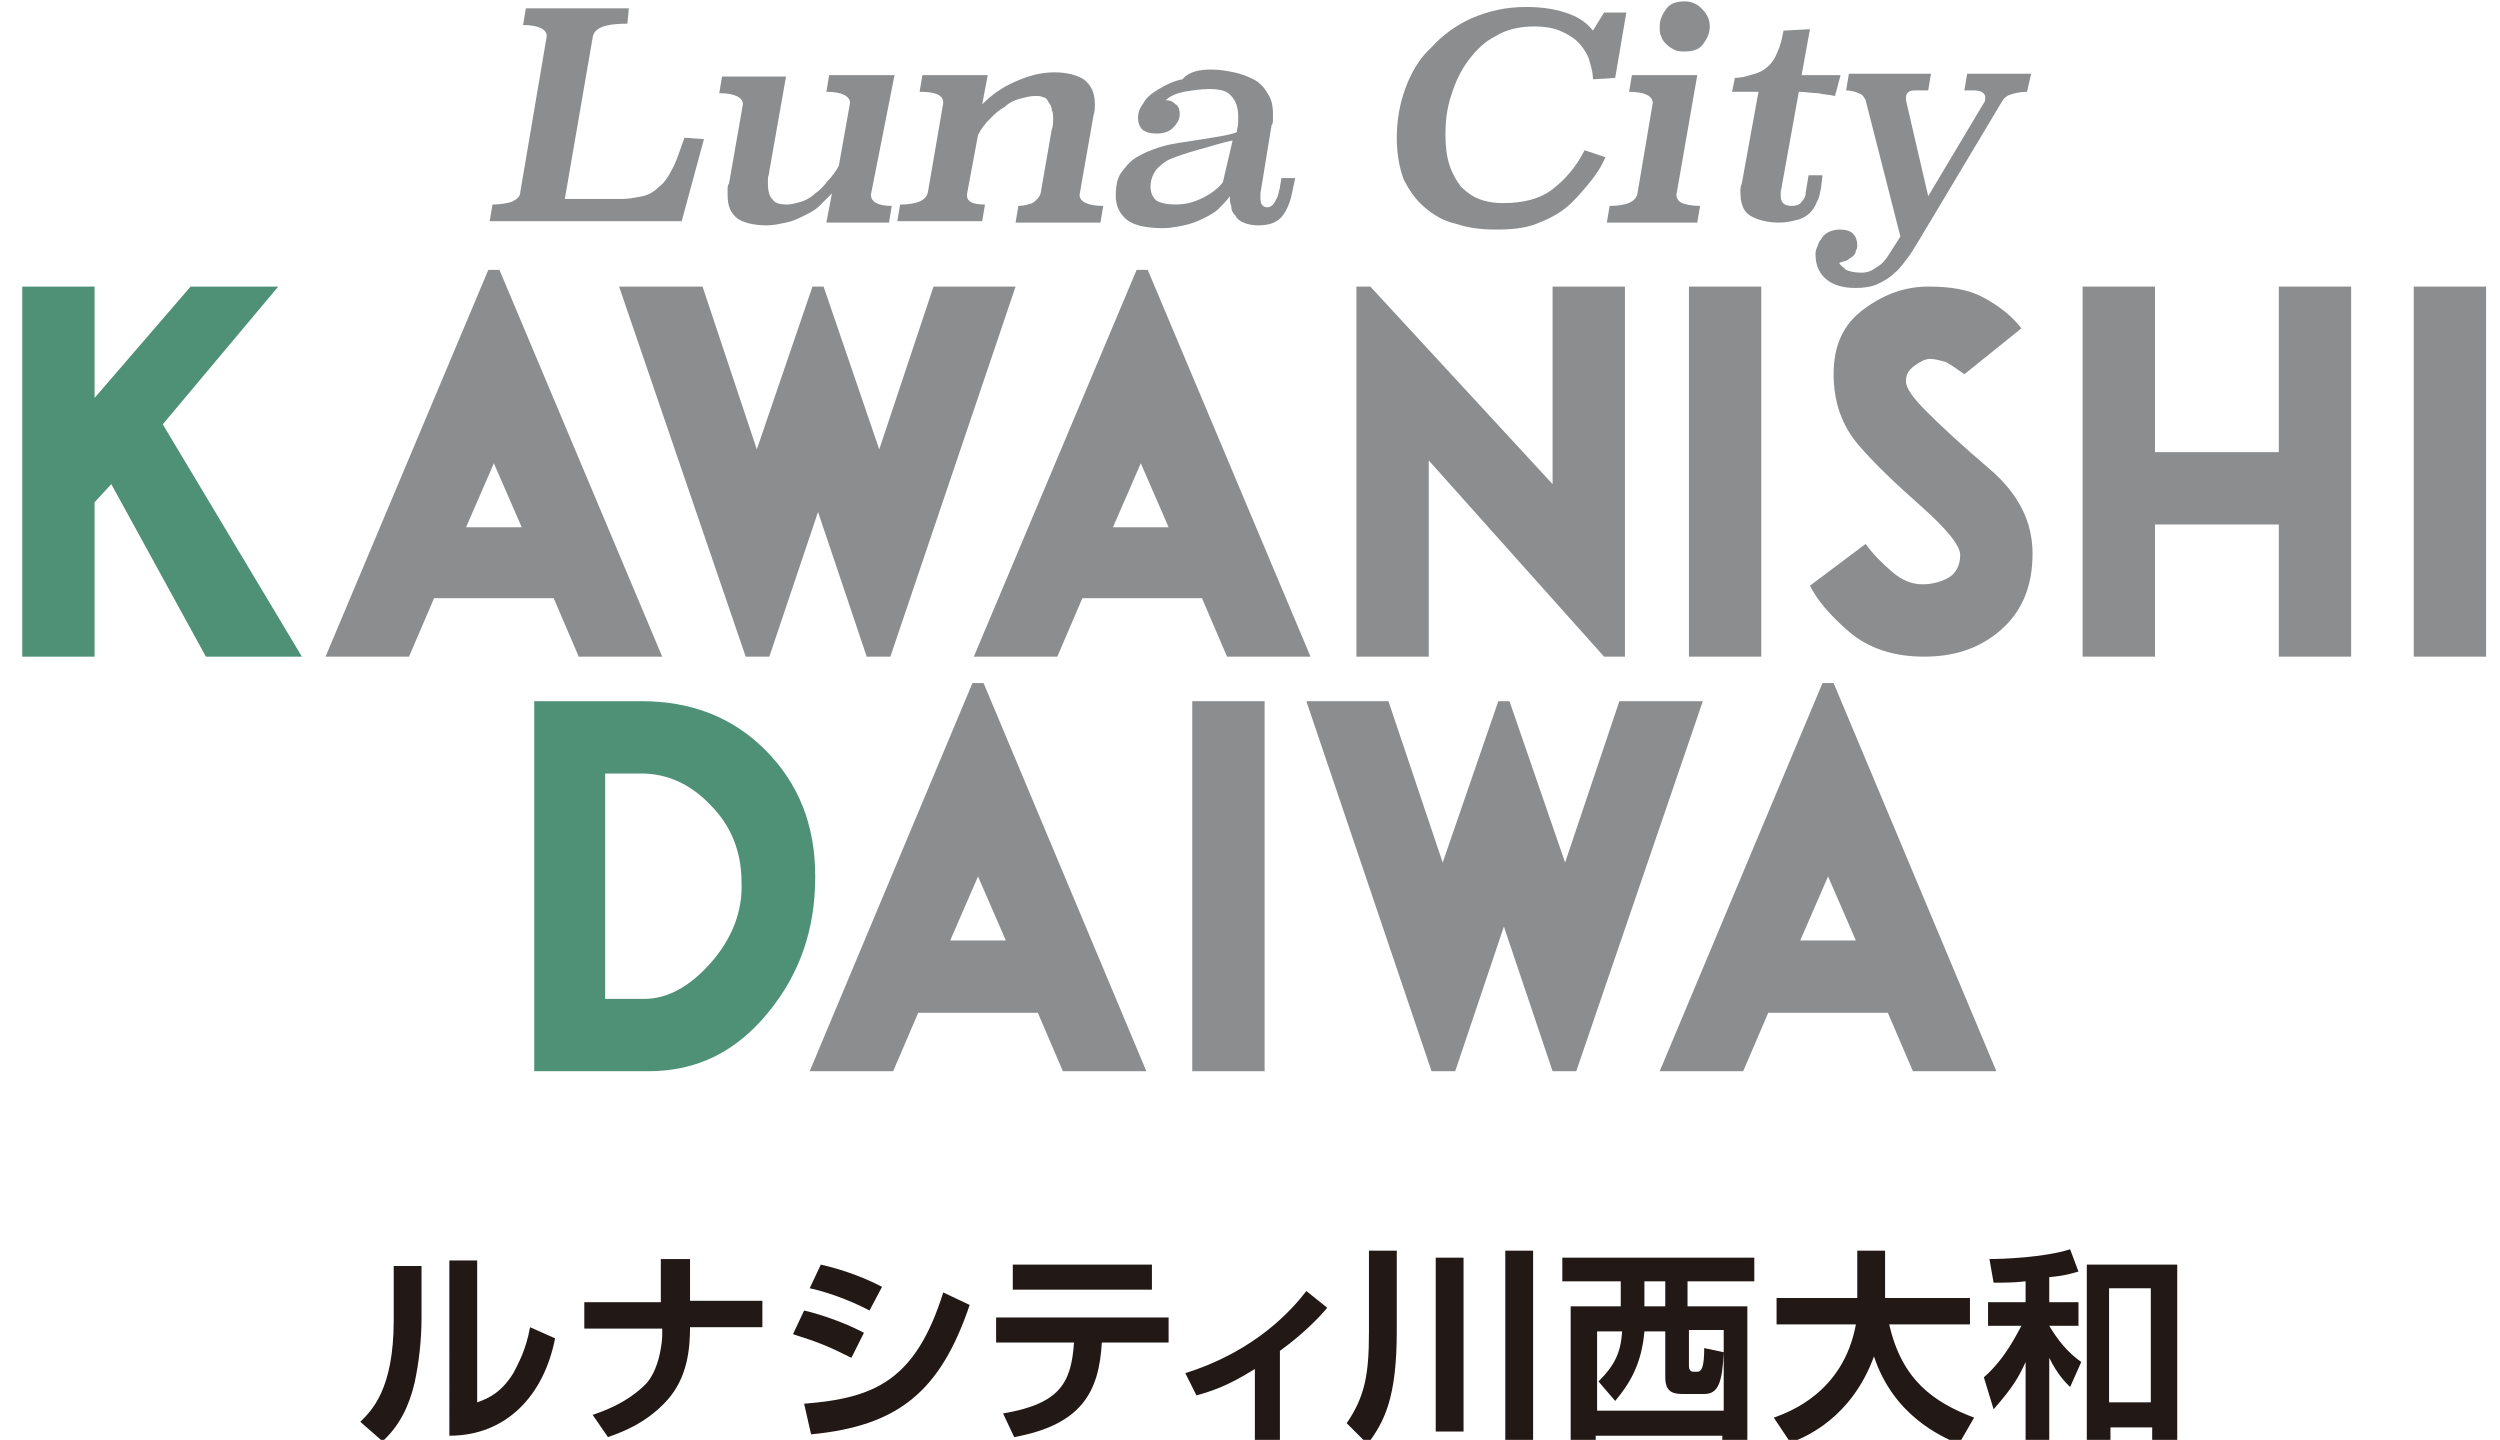 <?xml version="1.0" encoding="utf-8"?>
<!-- Generator: Adobe Illustrator 25.2.1, SVG Export Plug-In . SVG Version: 6.00 Build 0)  -->
<svg version="1.1" id="レイヤー_1" xmlns="http://www.w3.org/2000/svg" xmlns:xlink="http://www.w3.org/1999/xlink" x="0px"
	 y="0px" viewBox="0 0 179.7 103.5" style="enable-background:new 0 0 179.7 103.5;" xml:space="preserve">
<style type="text/css">
	.st0{fill:#8B8D8E;}
	.st1{fill:#221815;}
	.st2{fill:#4E9177;}
</style>
<g>
	<path class="st0" d="M45.1,1.7c-1.6,0-2.4,0.3-2.5,1l-2,11.6h4.1c0.5,0,1-0.1,1.5-0.2c0.5-0.1,0.9-0.4,1.2-0.7
		c0.4-0.3,0.7-0.8,1-1.4c0.3-0.6,0.5-1.3,0.8-2.1l1.4,0.1L49,15.9H35.2l0.2-1.2c0.6,0,1.1-0.1,1.4-0.2c0.4-0.2,0.6-0.4,0.6-0.7
		l1.9-11.2c0-0.5-0.6-0.8-1.7-0.8l0.2-1.2h7.4L45.1,1.7z"/>
	<path class="st0" d="M62.6,14c0,0.5,0.5,0.8,1.5,0.8l-0.2,1.2h-4.5l0.4-2.1c-0.3,0.3-0.6,0.6-0.9,0.9c-0.3,0.3-0.7,0.5-1.1,0.7
		c-0.4,0.2-0.8,0.4-1.3,0.5c-0.5,0.1-0.9,0.2-1.4,0.2c-0.9,0-1.7-0.2-2.1-0.5c-0.5-0.4-0.7-0.9-0.7-1.7c0-0.2,0-0.3,0-0.4
		c0-0.1,0-0.3,0.1-0.4l1-5.7c0-0.5-0.6-0.8-1.7-0.8l0.2-1.2h4.6l-1.2,6.8c0,0.2-0.1,0.4-0.1,0.5c0,0.2,0,0.3,0,0.5
		c0,0.4,0.1,0.8,0.3,1c0.2,0.3,0.5,0.4,1.1,0.4c0.3,0,0.6-0.1,1-0.2c0.3-0.1,0.7-0.3,1-0.6c0.3-0.2,0.6-0.5,0.9-0.9
		c0.3-0.3,0.6-0.7,0.8-1.1l0.8-4.5c0-0.5-0.6-0.8-1.7-0.8l0.2-1.2h4.7L62.6,14z"/>
	<path class="st0" d="M77.6,14c0,0.5,0.6,0.8,1.7,0.8l-0.2,1.2H73l0.2-1.2c0.4,0,0.7-0.1,1-0.2c0.3-0.2,0.5-0.4,0.6-0.7l0.8-4.6
		c0.1-0.2,0.1-0.5,0.1-0.8c0-0.2,0-0.4-0.1-0.6c0-0.2-0.1-0.4-0.2-0.5C75.3,7.2,75.2,7,75,7c-0.2-0.1-0.3-0.1-0.6-0.1
		c-0.4,0-0.7,0.1-1.1,0.2c-0.4,0.1-0.8,0.3-1.1,0.6c-0.4,0.2-0.7,0.5-1.1,0.9c-0.3,0.3-0.6,0.7-0.8,1.1L69.5,14
		c0,0.5,0.4,0.7,1.3,0.7l-0.2,1.2h-6.1l0.2-1.2c1.2,0,1.9-0.3,2-0.9l1.1-6.4c0-0.6-0.6-0.8-1.7-0.8l0.2-1.2H71l-0.4,2.1
		c0.7-0.7,1.4-1.2,2.3-1.6c0.9-0.4,1.8-0.7,2.9-0.7c0.9,0,1.6,0.2,2.1,0.5c0.5,0.4,0.8,0.9,0.8,1.8c0,0.2,0,0.5-0.1,0.8L77.6,14z"/>
	<path class="st0" d="M90.6,13.9c0,0.1,0,0.1,0,0.2c0,0.1,0,0.1,0,0.2c0,0.4,0.2,0.6,0.5,0.6c0.2,0,0.3-0.1,0.4-0.2
		c0.1-0.1,0.2-0.3,0.3-0.5c0.1-0.2,0.1-0.4,0.2-0.7c0-0.2,0.1-0.5,0.1-0.7h1l-0.3,1.4c-0.2,0.7-0.5,1.3-0.9,1.6
		c-0.4,0.3-0.9,0.4-1.5,0.4c-0.4,0-0.8-0.1-1-0.2c-0.3-0.1-0.5-0.3-0.6-0.5c-0.2-0.2-0.3-0.4-0.3-0.7c-0.1-0.2-0.1-0.5-0.1-0.7
		c-0.2,0.3-0.5,0.6-0.8,0.9c-0.3,0.3-0.7,0.5-1.1,0.7c-0.4,0.2-0.9,0.4-1.4,0.5c-0.5,0.1-1,0.2-1.5,0.2c-1.2,0-2.1-0.2-2.6-0.6
		c-0.5-0.4-0.8-1-0.8-1.7c0-0.7,0.1-1.3,0.4-1.7c0.3-0.4,0.6-0.8,1.1-1.1c0.5-0.3,1-0.5,1.6-0.7c0.6-0.2,1.2-0.3,1.9-0.4
		c0.7-0.1,1.3-0.2,1.9-0.3c0.6-0.1,1.3-0.2,1.8-0.4c0-0.2,0.1-0.4,0.1-0.7c0-0.2,0-0.4,0-0.5c0-0.6-0.2-1.1-0.5-1.4
		c-0.3-0.4-0.9-0.5-1.6-0.5c-0.6,0-1.2,0.1-1.8,0.2c-0.5,0.1-1,0.3-1.3,0.6c0.3,0,0.5,0.1,0.7,0.3c0.2,0.1,0.3,0.4,0.3,0.7
		c0,0.4-0.2,0.7-0.5,1c-0.3,0.3-0.7,0.4-1.2,0.4c-0.4,0-0.8-0.1-1-0.3c-0.2-0.2-0.3-0.5-0.3-0.8c0-0.4,0.1-0.7,0.4-1.1
		c0.2-0.4,0.6-0.7,1.1-1c0.5-0.3,1.1-0.6,1.7-0.7C85.5,5.1,86.3,5,87.1,5c0.6,0,1.1,0.1,1.6,0.2c0.5,0.1,1,0.3,1.4,0.5
		c0.4,0.2,0.8,0.6,1,1c0.3,0.4,0.4,0.9,0.4,1.5c0,0.1,0,0.3,0,0.4c0,0.1,0,0.3-0.1,0.4L90.6,13.9z M88.6,10.1
		c-1,0.2-1.8,0.5-2.6,0.7c-0.7,0.2-1.3,0.4-1.8,0.6c-0.5,0.2-0.8,0.5-1.1,0.8c-0.2,0.3-0.4,0.7-0.4,1.2c0,0.4,0.1,0.7,0.4,1
		c0.3,0.2,0.8,0.3,1.4,0.3c0.8,0,1.4-0.2,2-0.5c0.6-0.3,1.1-0.7,1.4-1.1L88.6,10.1z"/>
	<path class="st0" d="M116.1,5.6l-1.6,0.1c0-0.6-0.2-1.1-0.3-1.5c-0.2-0.5-0.5-0.9-0.8-1.2c-0.3-0.3-0.8-0.6-1.3-0.8
		c-0.5-0.2-1.1-0.3-1.8-0.3c-1,0-2,0.2-2.8,0.7c-0.8,0.4-1.4,1-2,1.8c-0.5,0.7-0.9,1.5-1.2,2.5c-0.3,0.9-0.4,1.8-0.4,2.8
		c0,0.9,0.1,1.6,0.3,2.2c0.2,0.6,0.5,1.1,0.8,1.5c0.4,0.4,0.8,0.7,1.3,0.9c0.5,0.2,1.1,0.3,1.7,0.3c1.5,0,2.7-0.3,3.6-1
		c0.9-0.7,1.7-1.6,2.3-2.8l1.5,0.5c-0.3,0.7-0.7,1.3-1.2,1.9c-0.5,0.6-1,1.2-1.6,1.7c-0.6,0.5-1.4,0.9-2.2,1.2
		c-0.8,0.3-1.7,0.4-2.8,0.4c-1.1,0-2-0.1-2.9-0.4c-0.9-0.2-1.6-0.6-2.3-1.2c-0.6-0.5-1.1-1.2-1.5-2c-0.3-0.8-0.5-1.8-0.5-3
		c0-1.2,0.2-2.4,0.6-3.5c0.4-1.1,1-2.2,1.9-3c0.8-0.9,1.8-1.6,2.9-2.1c1.2-0.5,2.4-0.8,3.9-0.8c1.3,0,2.3,0.2,3.1,0.5
		c0.8,0.3,1.3,0.7,1.7,1.2l0.8-1.3h1.6L116.1,5.6z"/>
	<path class="st0" d="M120.5,14c0,0.3,0.2,0.5,0.4,0.6c0.3,0.1,0.7,0.2,1.3,0.2l-0.2,1.2h-6.5l0.2-1.2c1.2,0,1.9-0.3,2-0.9l1.1-6.5
		c0-0.5-0.6-0.8-1.7-0.8l0.2-1.2h4.7L120.5,14z M122.9,1.9c0,0.5-0.2,0.9-0.5,1.3c-0.3,0.4-0.8,0.5-1.3,0.5c-0.2,0-0.5,0-0.7-0.1
		c-0.2-0.1-0.4-0.2-0.6-0.4c-0.2-0.2-0.3-0.3-0.4-0.6c-0.1-0.2-0.1-0.4-0.1-0.7c0-0.5,0.2-0.9,0.5-1.3s0.8-0.5,1.3-0.5
		c0.5,0,0.9,0.2,1.2,0.5C122.7,1,122.9,1.4,122.9,1.9"/>
	<path class="st0" d="M129.5,5.4h2.8l-0.4,1.5c-0.4-0.1-0.8-0.1-1.2-0.2c-0.4,0-0.9-0.1-1.4-0.1l-1.3,7.2c0,0.1,0,0.1,0,0.2v0.1
		c0,0.5,0.3,0.7,0.8,0.7c0.3,0,0.6-0.1,0.7-0.3c0.2-0.2,0.3-0.4,0.3-0.7l0.2-1.2h1l-0.1,0.9c-0.1,0.4-0.1,0.7-0.3,1
		c-0.1,0.3-0.3,0.6-0.5,0.8c-0.2,0.2-0.5,0.4-0.9,0.5c-0.4,0.1-0.8,0.2-1.3,0.2c-0.9,0-1.6-0.2-2.1-0.5c-0.5-0.3-0.7-0.9-0.7-1.7
		c0-0.2,0-0.4,0.1-0.6l1.2-6.6h-1.9l0.2-1c0.4,0,0.8-0.1,1.1-0.2c0.4-0.1,0.7-0.2,1-0.4c0.3-0.2,0.6-0.5,0.8-0.9
		c0.2-0.4,0.4-0.9,0.5-1.4l0.1-0.5l1.9-0.1L129.5,5.4z"/>
	<path class="st0" d="M145.7,6.6c-0.5,0-0.9,0.1-1.2,0.2c-0.3,0.1-0.5,0.3-0.6,0.5l-5.5,9.2c-0.4,0.7-0.8,1.3-1.1,1.8
		c-0.4,0.5-0.7,1-1.1,1.3c-0.4,0.4-0.8,0.6-1.2,0.8c-0.4,0.2-1,0.3-1.6,0.3c-0.9,0-1.6-0.2-2.1-0.6c-0.5-0.4-0.8-1-0.8-1.8
		c0-0.1,0-0.3,0.1-0.5c0.1-0.2,0.1-0.4,0.3-0.6c0.1-0.2,0.3-0.4,0.5-0.5c0.2-0.1,0.5-0.2,0.8-0.2c0.5,0,0.8,0.1,1,0.3
		c0.2,0.2,0.3,0.5,0.3,0.8c0,0.1,0,0.3-0.1,0.4c0,0.2-0.1,0.3-0.2,0.4c-0.1,0.1-0.3,0.2-0.4,0.3c-0.2,0.1-0.4,0.1-0.6,0.2
		c0.1,0.2,0.3,0.3,0.5,0.5c0.2,0.1,0.6,0.2,1.1,0.2c0.4,0,0.7-0.1,1.1-0.4c0.4-0.2,0.7-0.6,1-1.1l0.7-1.1l-2.5-9.8
		c-0.1-0.2-0.2-0.4-0.5-0.5c-0.2-0.1-0.6-0.2-0.9-0.2l0.2-1.2h5.9l-0.2,1.2h-1c-0.3,0-0.4,0.1-0.5,0.2c-0.1,0.1-0.1,0.3-0.1,0.5
		l1.6,6.9l4-6.7c0.1-0.1,0.1-0.3,0.1-0.4c0-0.3-0.3-0.5-0.8-0.5h-0.7l0.2-1.2h4.6L145.7,6.6z"/>
	<path class="st1" d="M30.3,94.7c0,1.7-0.2,3.3-0.5,4.7c-0.4,1.7-1.1,3.1-2.3,4.2l-1.6-1.4c0.8-0.8,2.4-2.3,2.4-7.3V91h2V94.7z
		 M34.3,100.8c0.9-0.3,1.8-0.8,2.6-2.1c0.3-0.6,0.9-1.6,1.2-3.3l1.8,0.8c-0.8,4.1-3.5,7-7.6,7V90.6h2V100.8z"/>
	<path class="st1" d="M47.5,93.5v-3h2.1v3h5.2v1.9h-5.2c0,1.6-0.2,3.6-1.6,5.2c-1.6,1.8-3.5,2.4-4.3,2.7l-1.1-1.6
		c2.4-0.8,3.4-1.8,3.9-2.3c1-1.2,1.1-3.2,1.1-3.4l0-0.5H42v-1.9H47.5z"/>
	<path class="st1" d="M61.2,97.6c-1.6-0.8-2.3-1.1-4.2-1.7l0.8-1.7c0.9,0.2,2.8,0.8,4.3,1.6L61.2,97.6z M57.8,100.9
		c5-0.4,8-1.6,10-8l1.9,0.9c-2.1,6.2-5.1,8.7-11.4,9.3L57.8,100.9z M62.5,94.2c-1.5-0.8-3.3-1.4-4.3-1.6l0.8-1.7
		c0.9,0.2,2.7,0.7,4.4,1.6L62.5,94.2z"/>
	<path class="st1" d="M84,94.7v1.8h-4.8c-0.2,3.5-1.4,5.9-6.3,6.8l-0.8-1.7c4.1-0.7,4.9-2.2,5.1-5.1h-5.6v-1.8H84z M82.8,92.7h-10
		v-1.8h10V92.7z"/>
	<path class="st1" d="M92,103.5h-1.8v-5.1c-1.9,1.2-3.1,1.6-4.2,1.9l-0.8-1.6c5.1-1.6,7.7-4.6,8.7-5.9l1.5,1.2
		c-0.4,0.5-1.6,1.8-3.4,3.1V103.5z"/>
	<path class="st1" d="M98.4,89.9h2v5.8c0,4.8-0.9,6.5-2.1,8.1l-1.5-1.5c1.3-1.9,1.6-3.5,1.6-6.5V89.9z M103.2,90.4h2v12.5h-2V90.4z
		 M108.2,89.9h2v13.9h-2V89.9z"/>
	<path class="st1" d="M126.2,92.1h-4.9v1.8h4.3v9.9h-1.8v-0.6h-9.1v0.6h-1.8v-9.9h3.6v-1.8h-4.2v-1.7h13.8V92.1z M114.8,95.6v5.8
		h9.1v-5.8h-2.5v2.6c0,0.2,0.1,0.4,0.3,0.4h0.3c0.3,0,0.5-0.3,0.5-1.7l1.4,0.3c-0.1,2.2-0.4,3-1.4,3H121c-0.7,0-1.3-0.1-1.3-1.2
		v-3.3h-1.5c-0.2,2.4-1.1,3.8-2.1,5l-1.2-1.4c1.2-1.2,1.6-2.1,1.7-3.6H114.8z M118.2,93.9h1.5v-1.8h-1.5V93.9z"/>
	<path class="st1" d="M127.5,101.9c1.1-0.4,5-1.8,5.9-6.7h-5.7v-1.9h5.8v-3.4h2V93c0,0,0,0.2,0,0.3h6.1v1.9h-5.8
		c0.9,4,3.2,5.6,6.1,6.7l-1.1,1.9c-1.4-0.6-4.7-2.1-6.1-6.3c-1.6,4.4-4.9,5.8-6,6.2L127.5,101.9z"/>
	<path class="st1" d="M145.6,92.1c-0.8,0.1-1.6,0.1-2.3,0.1l-0.3-1.7c0.9,0,3.9-0.1,5.8-0.7l0.6,1.6c-0.4,0.1-0.9,0.3-2.1,0.4v1.8
		h2.1v1.7h-2.1c0.6,1,1.3,1.9,2.3,2.6l-0.8,1.8c-0.4-0.4-0.9-0.9-1.5-2.1v6.1h-1.7v-5.8c-0.5,1.1-0.9,1.8-2.3,3.4l-0.7-2.3
		c1.6-1.4,2.4-3.2,2.7-3.7h-2.4v-1.7h2.7V92.1z M156.5,90.9v12.6h-1.8v-0.9h-3v0.9h-1.7V90.9H156.5z M151.6,100.8h3v-8.2h-3V100.8z"
		/>
	<polygon class="st2" points="11.7,30.5 20,20.6 13.7,20.6 6.8,28.6 6.8,20.6 1.6,20.6 1.6,47.2 6.8,47.2 6.8,36.1 8,34.8 
		14.8,47.2 21.7,47.2 	"/>
	<polygon class="st0" points="67.1,20.6 63.2,32.3 59.2,20.6 58.4,20.6 54.4,32.3 50.5,20.6 44.5,20.6 53.6,47.2 55.3,47.2 
		58.8,36.8 62.3,47.2 64,47.2 73,20.6 	"/>
	<polygon class="st0" points="111.6,20.6 111.6,34.8 98.5,20.6 97.5,20.6 97.5,47.2 102.7,47.2 102.7,33.1 115.3,47.2 116.8,47.2 
		116.8,20.6 	"/>
	<rect x="121.4" y="20.6" class="st0" width="5.2" height="26.6"/>
	<path class="st0" d="M143,33.7c-2-1.7-3.5-3.1-4.5-4.1c-1-1-1.5-1.7-1.5-2.2s0.2-0.8,0.6-1.1c0.4-0.3,0.8-0.5,1.1-0.5
		c0.4,0,0.7,0.1,1.1,0.2c0.3,0.1,0.8,0.5,1.4,0.9l4.1-3.3c-0.7-0.9-1.6-1.6-2.7-2.2c-1.1-0.6-2.4-0.8-4-0.8c-1.6,0-3.1,0.5-4.6,1.6
		c-1.5,1.1-2.2,2.6-2.2,4.7c0,2,0.6,3.7,1.8,5.1c1.2,1.4,2.7,2.8,4.5,4.4c1.8,1.6,2.8,2.8,2.8,3.5c0,0.7-0.3,1.3-0.8,1.6
		c-0.5,0.3-1.2,0.5-1.9,0.5c-0.8,0-1.5-0.3-2.2-0.9c-0.7-0.6-1.4-1.3-1.9-2l-4,3c0.5,1,1.4,2.1,2.8,3.3c1.4,1.2,3.2,1.8,5.4,1.8
		c2.2,0,4-0.6,5.5-1.9c1.5-1.3,2.3-3.1,2.3-5.5C146.1,37.5,145.1,35.5,143,33.7"/>
	<polygon class="st0" points="163.8,20.6 163.8,32.5 154.9,32.5 154.9,20.6 149.7,20.6 149.7,47.2 154.9,47.2 154.9,37.7 
		163.8,37.7 163.8,47.2 169,47.2 169,20.6 	"/>
	<rect x="173.5" y="20.6" class="st0" width="5.2" height="26.6"/>
	<path class="st2" d="M55,53.9c-2.4-2.4-5.4-3.5-8.9-3.5h-7.7V77h8.2c3.5,0,6.3-1.4,8.6-4.2c2.3-2.8,3.4-6,3.4-9.8
		C58.6,59.3,57.4,56.3,55,53.9 M51.1,69.2c-1.5,1.7-3.1,2.6-4.8,2.6h-2.8V55.6h2.6c1.9,0,3.6,0.8,5,2.3c1.5,1.5,2.2,3.4,2.2,5.5
		C53.4,65.5,52.6,67.5,51.1,69.2"/>
	<path class="st0" d="M82.5,19.4h-0.8L70,47.2h6l1.8-4.2h8.6l1.8,4.2h6L82.5,19.4z M80,37.9l2-4.6l2,4.6H80z"/>
	<rect x="85.7" y="50.4" class="st0" width="5.2" height="26.6"/>
	<path class="st0" d="M131.8,49.1H131L119.3,77h6l1.8-4.2h8.6l1.8,4.2h6L131.8,49.1z M129.4,67.6l2-4.6l2,4.6H129.4z"/>
	<path class="st0" d="M70.7,49.1h-0.8L58.2,77h6l1.8-4.2h8.6l1.8,4.2h6L70.7,49.1z M68.3,67.6l2-4.6l2,4.6H68.3z"/>
	<path class="st0" d="M35.9,19.4h-0.8L23.4,47.2h6l1.8-4.2h8.6l1.8,4.2h6L35.9,19.4z M33.5,37.9l2-4.6l2,4.6H33.5z"/>
	<polygon class="st0" points="116.4,50.4 112.5,62 108.5,50.4 107.7,50.4 103.7,62 99.8,50.4 93.9,50.4 102.9,77 104.6,77 
		108.1,66.6 111.6,77 113.3,77 122.4,50.4 	"/>
</g>
</svg>
